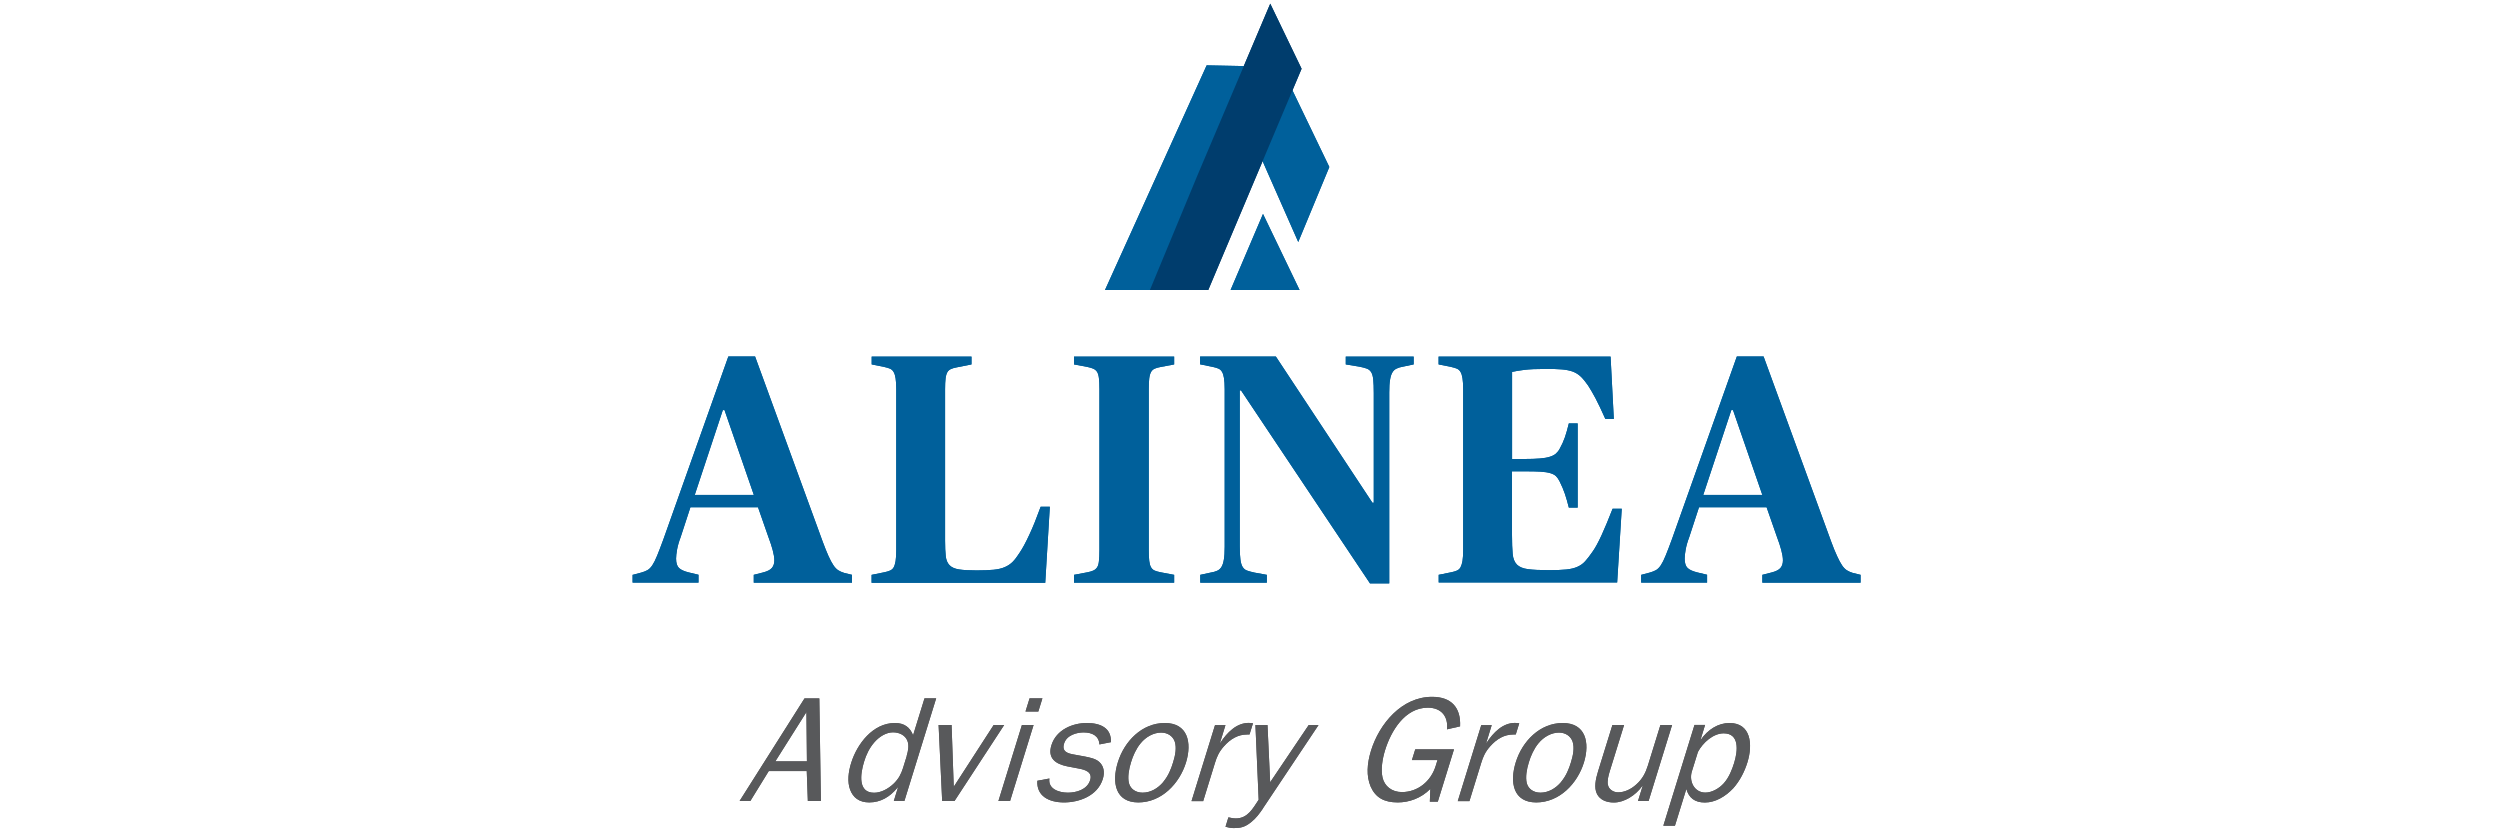 <?xml version="1.0" encoding="UTF-8" standalone="no"?>
<svg xmlns="http://www.w3.org/2000/svg" id="Layer_1" viewBox="0 0 300 100">
  <defs>
    <style>.cls-1{fill:#003d6d;}.cls-1,.cls-2,.cls-3{stroke-width:0px;}.cls-2{fill:#58595b;}.cls-3{fill:#00609b;}</style>
  </defs>
  <path class="cls-2" d="M96.94,96.12l-.13-3.59h-4.56l-2.21,3.59h-1.29l7.79-12.31h1.78l.19,12.31h-1.58ZM96.77,85.45l-3.73,5.91h3.79l-.06-5.91Z"/>
  <path class="cls-2" d="M110.94,83.8h1.4l-3.81,12.31h-1.27l.5-1.62h-.04c-.93,1.15-2.06,1.8-3.41,1.8-1.2,0-1.94-.57-2.3-1.54-.34-.93-.22-2.08.13-3.2.71-2.28,2.61-4.79,5.25-4.79,1.17,0,1.82.56,2.18,1.47l1.37-4.43ZM108.8,90.71c.19-.63.3-1.27.09-1.81-.25-.65-.94-1.02-1.73-1.02s-1.6.48-2.2,1.15c-.64.72-1.02,1.54-1.27,2.37-.46,1.49-.76,3.73,1.2,3.73.81,0,1.68-.45,2.35-1.09.61-.59.9-1.18,1.12-1.87l.45-1.45Z"/>
  <path class="cls-2" d="M114.53,96.12h-1.47l-.43-9.12h1.56l.26,7.41,4.79-7.41h1.26l-5.96,9.12Z"/>
  <path class="cls-2" d="M121.21,96.12h-1.4l2.82-9.12h1.4l-2.82,9.12ZM124.6,85.38h-1.54l.49-1.58h1.54l-.49,1.58Z"/>
  <path class="cls-2" d="M125.93,93.42c-.19,1.24,1.12,1.7,2.22,1.7.97,0,2.31-.34,2.67-1.51.3-.97-.6-1.24-1.35-1.38l-1.41-.27c-1.32-.27-2.39-.92-1.89-2.53.58-1.88,2.57-2.67,4.24-2.67s2.97.61,2.9,2.3l-1.38.27c-.05-1.01-.85-1.44-1.89-1.44-.83,0-2.04.32-2.35,1.33-.31.99.45,1.2,1.22,1.33l1.26.23c.63.13,1.27.25,1.71.63.57.48.71,1.24.46,2.06-.64,2.06-2.88,2.82-4.66,2.82s-3.31-.74-3.2-2.6l1.45-.27Z"/>
  <path class="cls-2" d="M134.14,91.48c.78-2.53,2.9-4.72,5.64-4.72s3.28,2.33,2.54,4.74c-.79,2.55-2.95,4.79-5.72,4.79s-3.21-2.41-2.46-4.81ZM139.6,93.82c.6-.72.93-1.54,1.17-2.33.27-.86.44-1.76.2-2.5-.23-.66-.85-1.08-1.64-1.08-.88,0-1.82.5-2.46,1.29-.55.66-.93,1.54-1.15,2.28-.26.83-.42,1.78-.25,2.49.18.7.81,1.15,1.64,1.15.93,0,1.82-.48,2.51-1.31Z"/>
  <path class="cls-2" d="M147.06,87l-.66,2.14h.04c.81-1.24,1.94-2.39,3.41-2.39l.51.04-.42,1.35h-.29c-1.08,0-1.99.52-2.8,1.44-.58.66-.83,1.24-1.05,1.96l-1.42,4.6h-1.4l2.82-9.12h1.26Z"/>
  <path class="cls-2" d="M151.58,96.98c-.46.66-.81,1.17-1.46,1.69-.74.59-1.26.7-2.07.7-.36,0-.68-.07-.99-.16l.35-1.13c.28.07.59.13.89.13,1.42,0,2.03-1.17,2.74-2.24l-.39-8.96h1.45l.32,6.86,4.62-6.86h1.18l-6.66,9.98Z"/>
  <path class="cls-2" d="M172.53,96.2h-.95l.06-1.53c-1.12,1.13-2.56,1.62-3.91,1.62-1.65,0-2.67-.59-3.25-1.9-.54-1.27-.44-2.75.04-4.31,1-3.23,3.69-6.46,7.33-6.46,2.35,0,3.47,1.33,3.36,3.54l-1.57.36c.17-1.54-.68-2.6-2.3-2.6-2.78,0-4.43,2.84-5.13,5.1-.33,1.06-.52,2.32-.31,3.27.23,1.04,1.11,1.76,2.33,1.76,1.9,0,3.49-1.29,4.06-3.16l.21-.68h-3.07l.4-1.29h4.65l-1.95,6.3Z"/>
  <path class="cls-2" d="M179.01,87l-.66,2.14h.04c.81-1.24,1.94-2.39,3.41-2.39l.51.04-.42,1.35h-.29c-1.08,0-1.99.52-2.8,1.44-.58.66-.83,1.24-1.05,1.96l-1.42,4.6h-1.4l2.82-9.12h1.26Z"/>
  <path class="cls-2" d="M181.89,91.48c.78-2.53,2.9-4.72,5.64-4.72s3.28,2.33,2.54,4.74c-.79,2.55-2.95,4.79-5.72,4.79s-3.21-2.41-2.46-4.81ZM187.34,93.82c.6-.72.93-1.54,1.17-2.33.27-.86.44-1.76.2-2.5-.23-.66-.85-1.08-1.64-1.08-.88,0-1.82.5-2.46,1.29-.55.66-.93,1.54-1.15,2.28-.26.83-.42,1.78-.25,2.49.18.7.81,1.15,1.64,1.15.93,0,1.82-.48,2.51-1.31Z"/>
  <path class="cls-2" d="M196.56,96.12l.56-1.81h-.04c-.8,1.13-2.16,1.99-3.42,1.99-.9,0-1.66-.32-2.02-1.02-.38-.75-.16-1.8.13-2.73l1.72-5.55h1.4l-1.72,5.55c-.16.52-.34,1.2-.21,1.67.11.5.63.86,1.21.86.75,0,1.51-.34,2.17-.93.77-.68,1.14-1.44,1.41-2.3l1.5-4.85h1.4l-2.82,9.12h-1.27Z"/>
  <path class="cls-2" d="M201,99.09h-1.4l3.74-12.1h1.27l-.54,1.76h.04c.84-1.2,2.07-1.99,3.43-1.99,2.55,0,2.83,2.53,2.15,4.72-.32,1.04-.88,2.19-1.7,3.11-.94,1-2.16,1.71-3.4,1.71s-1.92-.57-2.23-1.62l-1.37,4.42ZM203.03,92.54c-.39,1.26.32,2.57,1.61,2.57.77,0,1.63-.47,2.21-1.11.63-.7,1-1.65,1.25-2.46.46-1.49.63-3.54-1.26-3.54-1.24,0-2.49,1.1-3.09,2.23l-.72,2.32Z"/>
  <path class="cls-3" d="M75.93,68.98l1.02-.27c.29-.08.54-.18.74-.29.21-.12.4-.31.59-.59.18-.27.37-.65.57-1.14.2-.48.45-1.14.76-1.98l7.79-21.93h3.21l8.11,22.21c.26.71.5,1.29.7,1.74.21.46.4.82.59,1.1.18.27.38.48.59.61.21.13.44.23.7.31l.94.23v.94h-11.79v-.94l1.1-.28c.52-.13.88-.31,1.08-.55.2-.24.29-.54.29-.91,0-.34-.07-.75-.2-1.24-.13-.48-.3-1-.51-1.55l-1.25-3.58h-8.11l-1.17,3.58c-.21.55-.35,1.05-.43,1.49-.08.45-.12.81-.12,1.1,0,.52.12.9.35,1.12.23.22.63.4,1.17.53l1.17.28v.94h-7.91v-.94ZM83.37,59.39h7.09l-3.52-10.18h-.2l-3.37,10.18Z"/>
  <path class="cls-3" d="M104.6,68.98l1.53-.31c.26-.05.48-.12.67-.2.18-.08.33-.2.43-.37.1-.17.18-.42.24-.76.05-.34.08-.78.08-1.33v-19.31c0-.55-.03-.99-.08-1.31-.05-.33-.13-.58-.24-.76-.1-.18-.25-.31-.43-.39-.18-.08-.41-.14-.67-.2l-1.53-.31v-.94h11.98v.94l-1.76.35c-.29.05-.52.12-.7.2-.18.08-.33.2-.43.37-.1.17-.18.42-.22.75-.04.33-.06.77-.06,1.32v18.15c0,.79.03,1.41.08,1.87.05.46.2.82.45,1.08.25.26.63.43,1.14.51.51.08,1.22.12,2.13.12.81,0,1.48-.03,2.02-.08.53-.05.99-.16,1.35-.32.37-.16.68-.37.94-.63.26-.26.53-.62.82-1.07.37-.55.76-1.27,1.17-2.16.42-.88.87-2.01,1.37-3.38h1.1l-.55,9.13h-20.84v-.94Z"/>
  <path class="cls-3" d="M128.88,68.98l1.64-.31c.26-.05.48-.12.67-.2.18-.08.33-.2.45-.37.12-.17.2-.42.23-.76.04-.34.06-.78.06-1.33v-19.31c0-.55-.02-.99-.06-1.33-.04-.34-.12-.59-.23-.76-.12-.17-.27-.29-.45-.37-.18-.08-.41-.14-.67-.2l-1.64-.31v-.94h12.02v.94l-1.64.31c-.29.05-.52.12-.7.2-.18.08-.33.21-.43.39-.1.18-.18.44-.22.76-.04.33-.06.76-.06,1.31v19.31c0,.55.02.99.06,1.31.04.33.11.58.22.76.1.18.25.31.43.39.18.08.42.14.7.2l1.64.31v.94h-12.02v-.94Z"/>
  <path class="cls-3" d="M148.93,46.85h-.16v18.68c0,.68.03,1.21.08,1.61.05.39.14.69.27.9.13.21.31.35.53.43.22.08.52.16.88.24l1.49.27v.94h-7.99v-.94l1.25-.27c.31-.05.57-.12.78-.22.21-.09.38-.24.51-.45.13-.21.23-.5.29-.88.07-.38.1-.89.1-1.55v-18.92c0-.55-.03-.99-.08-1.31-.05-.33-.13-.58-.24-.76-.1-.18-.25-.31-.43-.39-.18-.08-.41-.14-.67-.2l-1.53-.31v-.94h9.09l11.59,17.55h.16v-13.16c0-.68-.02-1.21-.06-1.61s-.12-.69-.25-.9c-.13-.21-.31-.35-.53-.43-.22-.08-.52-.16-.88-.23l-1.64-.27v-.94h8.15v.94l-1.29.27c-.29.05-.54.12-.74.22-.21.09-.38.24-.51.45-.13.21-.23.5-.29.88-.07.38-.1.89-.1,1.55v22.91h-2.31l-15.47-23.15Z"/>
  <path class="cls-3" d="M172.63,68.98l1.53-.31c.26-.05.48-.12.67-.2.18-.08.33-.21.43-.39.1-.18.18-.44.24-.76.05-.33.08-.76.08-1.31v-19.31c0-.55-.03-.99-.08-1.31-.05-.33-.13-.58-.24-.76-.1-.18-.25-.31-.43-.39-.18-.08-.41-.14-.67-.2l-1.53-.31v-.94h20.64l.39,7.48h-1.02c-.47-1.06-.87-1.89-1.19-2.5-.33-.61-.62-1.11-.88-1.51-.31-.45-.61-.81-.88-1.07-.27-.26-.59-.46-.96-.6-.37-.13-.8-.22-1.29-.26-.5-.04-1.12-.06-1.88-.06-1.17,0-2.07.04-2.68.12-.61.08-1.09.16-1.43.24v10.45h1.53c.7,0,1.3-.02,1.78-.06.48-.04.88-.1,1.19-.2.31-.09.56-.22.74-.37.18-.16.34-.35.47-.59.26-.47.47-.93.63-1.39.16-.46.31-1.01.47-1.66h1.06v10.1h-1.06c-.16-.63-.31-1.17-.47-1.64s-.37-.97-.63-1.49c-.13-.26-.27-.47-.43-.63s-.39-.28-.69-.37c-.3-.09-.69-.15-1.17-.18-.48-.03-1.12-.04-1.9-.04h-1.53v7.63c0,.95.03,1.71.08,2.27.05.57.22.99.51,1.29.29.29.73.47,1.33.55.6.08,1.45.12,2.55.12.84,0,1.51-.03,2.04-.08.52-.05.97-.16,1.33-.32.37-.16.68-.38.94-.67.26-.29.55-.66.86-1.11.34-.47.71-1.15,1.12-2.04.4-.88.84-1.93,1.31-3.15h1.1l-.55,8.85h-21.42v-.94Z"/>
  <path class="cls-3" d="M196.95,68.98l1.02-.27c.29-.08.54-.18.74-.29.21-.12.4-.31.59-.59.18-.27.37-.65.57-1.14.2-.48.45-1.14.76-1.98l7.79-21.93h3.21l8.11,22.21c.26.71.5,1.29.71,1.74.21.46.4.82.59,1.1.18.27.38.48.59.61.21.13.44.23.7.31l.94.23v.94h-11.79v-.94l1.1-.28c.52-.13.88-.31,1.08-.55.2-.24.29-.54.29-.91,0-.34-.07-.75-.2-1.24-.13-.48-.3-1-.51-1.55l-1.25-3.58h-8.11l-1.17,3.58c-.21.55-.35,1.05-.43,1.49-.08.45-.12.81-.12,1.1,0,.52.12.9.35,1.12.23.22.63.4,1.17.53l1.17.28v.94h-7.91v-.94ZM204.39,59.39h7.09l-3.52-10.18h-.2l-3.37,10.18Z"/>
  <polygon class="cls-3" points="159.52 20.04 155.79 29.04 152.18 20.86 149.52 14.79 145.07 24.7 145.09 24.7 140.58 34.8 132.6 34.8 144.8 7.84 153.74 8.02 155.76 12.23 159.52 20.04"/>
  <polygon class="cls-3" points="155.95 34.8 147.67 34.8 151.56 25.67 155.95 34.8"/>
  <polyline class="cls-1" points="144.99 34.8 137.99 34.8 143.77 20.86 152.43 .44 156.19 8.25"/>
  <path class="cls-2" d="M96.94,96.12l-.13-3.59h-4.56l-2.21,3.59h-1.29l7.79-12.31h1.78l.19,12.31h-1.58ZM96.77,85.45l-3.73,5.91h3.79l-.06-5.91Z"/>
  <path class="cls-2" d="M110.94,83.8h1.4l-3.81,12.31h-1.27l.5-1.62h-.04c-.93,1.15-2.06,1.8-3.41,1.8-1.2,0-1.94-.57-2.3-1.54-.34-.93-.22-2.08.13-3.2.71-2.28,2.61-4.79,5.25-4.79,1.17,0,1.82.56,2.18,1.47l1.37-4.43ZM108.8,90.71c.19-.63.3-1.27.09-1.81-.25-.65-.94-1.02-1.73-1.02s-1.6.48-2.2,1.15c-.64.72-1.02,1.54-1.27,2.37-.46,1.49-.76,3.73,1.2,3.73.81,0,1.68-.45,2.35-1.09.61-.59.9-1.18,1.12-1.87l.45-1.45Z"/>
  <path class="cls-2" d="M114.53,96.12h-1.47l-.43-9.12h1.56l.26,7.41,4.79-7.41h1.26l-5.96,9.12Z"/>
  <path class="cls-2" d="M121.21,96.12h-1.4l2.82-9.12h1.4l-2.82,9.12ZM124.6,85.38h-1.54l.49-1.58h1.54l-.49,1.58Z"/>
  <path class="cls-2" d="M125.93,93.42c-.19,1.24,1.12,1.7,2.22,1.7.97,0,2.31-.34,2.67-1.51.3-.97-.6-1.24-1.35-1.38l-1.41-.27c-1.32-.27-2.39-.92-1.89-2.53.58-1.88,2.57-2.67,4.24-2.67s2.97.61,2.9,2.3l-1.38.27c-.05-1.01-.85-1.44-1.89-1.44-.83,0-2.04.32-2.35,1.33-.31.99.45,1.2,1.22,1.33l1.26.23c.63.13,1.27.25,1.71.63.57.48.71,1.24.46,2.06-.64,2.06-2.88,2.82-4.66,2.82s-3.31-.74-3.2-2.6l1.45-.27Z"/>
  <path class="cls-2" d="M134.14,91.48c.78-2.53,2.9-4.72,5.64-4.72s3.28,2.33,2.54,4.74c-.79,2.55-2.95,4.79-5.72,4.79s-3.21-2.41-2.46-4.81ZM139.6,93.82c.6-.72.93-1.54,1.17-2.33.27-.86.44-1.76.2-2.5-.23-.66-.85-1.08-1.64-1.08-.88,0-1.82.5-2.46,1.29-.55.66-.93,1.54-1.15,2.28-.26.83-.42,1.78-.25,2.49.18.7.81,1.15,1.64,1.15.93,0,1.82-.48,2.51-1.31Z"/>
  <path class="cls-2" d="M147.06,87l-.66,2.14h.04c.81-1.24,1.94-2.39,3.41-2.39l.51.04-.42,1.35h-.29c-1.08,0-1.99.52-2.8,1.44-.58.66-.83,1.24-1.05,1.96l-1.42,4.6h-1.4l2.82-9.12h1.26Z"/>
  <path class="cls-2" d="M151.58,96.98c-.46.66-.81,1.17-1.46,1.69-.74.59-1.26.7-2.07.7-.36,0-.68-.07-.99-.16l.35-1.13c.28.07.59.13.89.13,1.42,0,2.03-1.17,2.74-2.24l-.39-8.96h1.45l.32,6.86,4.62-6.86h1.18l-6.66,9.98Z"/>
  <path class="cls-2" d="M172.53,96.2h-.95l.06-1.53c-1.12,1.13-2.56,1.62-3.91,1.62-1.65,0-2.67-.59-3.25-1.9-.54-1.27-.44-2.75.04-4.31,1-3.23,3.69-6.46,7.33-6.46,2.35,0,3.47,1.33,3.36,3.54l-1.57.36c.17-1.54-.68-2.6-2.3-2.6-2.78,0-4.43,2.84-5.13,5.1-.33,1.06-.52,2.32-.31,3.27.23,1.04,1.11,1.76,2.33,1.76,1.9,0,3.49-1.29,4.06-3.16l.21-.68h-3.07l.4-1.29h4.65l-1.95,6.3Z"/>
  <path class="cls-2" d="M179.01,87l-.66,2.14h.04c.81-1.24,1.94-2.39,3.41-2.39l.51.04-.42,1.35h-.29c-1.08,0-1.99.52-2.8,1.44-.58.66-.83,1.24-1.05,1.96l-1.42,4.6h-1.4l2.82-9.12h1.26Z"/>
  <path class="cls-2" d="M181.89,91.48c.78-2.53,2.9-4.72,5.64-4.72s3.28,2.33,2.54,4.74c-.79,2.55-2.95,4.79-5.72,4.79s-3.21-2.41-2.46-4.81ZM187.34,93.82c.6-.72.93-1.54,1.17-2.33.27-.86.44-1.76.2-2.5-.23-.66-.85-1.08-1.64-1.08-.88,0-1.82.5-2.46,1.29-.55.66-.93,1.54-1.15,2.28-.26.83-.42,1.78-.25,2.49.18.7.81,1.15,1.64,1.15.93,0,1.82-.48,2.51-1.31Z"/>
  <path class="cls-2" d="M196.56,96.12l.56-1.81h-.04c-.8,1.13-2.16,1.99-3.42,1.99-.9,0-1.66-.32-2.02-1.02-.38-.75-.16-1.8.13-2.73l1.72-5.55h1.4l-1.72,5.55c-.16.52-.34,1.2-.21,1.67.11.5.63.86,1.21.86.75,0,1.51-.34,2.17-.93.77-.68,1.14-1.44,1.41-2.3l1.5-4.85h1.4l-2.82,9.12h-1.27Z"/>
  <path class="cls-2" d="M201,99.09h-1.4l3.74-12.1h1.27l-.54,1.76h.04c.84-1.2,2.07-1.99,3.43-1.99,2.55,0,2.83,2.53,2.15,4.72-.32,1.04-.88,2.19-1.7,3.11-.94,1-2.16,1.71-3.4,1.71s-1.92-.57-2.23-1.62l-1.37,4.42ZM203.03,92.54c-.39,1.26.32,2.57,1.61,2.57.77,0,1.63-.47,2.21-1.11.63-.7,1-1.65,1.25-2.46.46-1.49.63-3.54-1.26-3.54-1.24,0-2.49,1.1-3.09,2.23l-.72,2.32Z"/>
  <path class="cls-3" d="M75.93,68.98l1.02-.27c.29-.08.54-.18.74-.29.21-.12.4-.31.59-.59.18-.27.37-.65.57-1.14.2-.48.45-1.14.76-1.98l7.79-21.93h3.21l8.11,22.21c.26.71.5,1.29.7,1.74.21.46.4.82.59,1.1.18.27.38.48.59.61.21.13.44.23.7.31l.94.23v.94h-11.79v-.94l1.1-.28c.52-.13.88-.31,1.08-.55.2-.24.29-.54.29-.91,0-.34-.07-.75-.2-1.24-.13-.48-.3-1-.51-1.55l-1.25-3.58h-8.11l-1.17,3.58c-.21.55-.35,1.05-.43,1.49-.08.45-.12.81-.12,1.1,0,.52.12.9.35,1.12.23.22.63.4,1.17.53l1.17.28v.94h-7.91v-.94ZM83.37,59.39h7.09l-3.52-10.18h-.2l-3.37,10.18Z"/>
  <path class="cls-3" d="M104.6,68.98l1.53-.31c.26-.05.48-.12.67-.2.18-.08.33-.2.43-.37.1-.17.18-.42.24-.76.05-.34.08-.78.08-1.33v-19.31c0-.55-.03-.99-.08-1.31-.05-.33-.13-.58-.24-.76-.1-.18-.25-.31-.43-.39-.18-.08-.41-.14-.67-.2l-1.53-.31v-.94h11.98v.94l-1.76.35c-.29.05-.52.12-.7.2-.18.08-.33.2-.43.37-.1.17-.18.42-.22.75-.04.33-.06.77-.06,1.32v18.15c0,.79.03,1.41.08,1.87.05.46.2.82.45,1.08.25.26.63.43,1.14.51.51.08,1.22.12,2.13.12.81,0,1.48-.03,2.02-.08.53-.05.99-.16,1.35-.32.37-.16.68-.37.94-.63.26-.26.53-.62.82-1.07.37-.55.76-1.27,1.17-2.16.42-.88.87-2.01,1.37-3.38h1.1l-.55,9.13h-20.84v-.94Z"/>
  <path class="cls-3" d="M128.88,68.98l1.64-.31c.26-.05.48-.12.67-.2.18-.08.33-.2.45-.37.12-.17.2-.42.23-.76.04-.34.06-.78.06-1.33v-19.31c0-.55-.02-.99-.06-1.33-.04-.34-.12-.59-.23-.76-.12-.17-.27-.29-.45-.37-.18-.08-.41-.14-.67-.2l-1.64-.31v-.94h12.02v.94l-1.64.31c-.29.05-.52.12-.7.2-.18.08-.33.21-.43.39-.1.18-.18.44-.22.76-.04.33-.06.76-.06,1.31v19.31c0,.55.02.99.06,1.31.04.33.11.58.22.76.1.18.25.31.43.39.18.08.42.14.7.2l1.64.31v.94h-12.02v-.94Z"/>
  <path class="cls-3" d="M148.93,46.85h-.16v18.68c0,.68.03,1.21.08,1.61.05.39.14.69.27.9.13.21.31.35.53.43.22.08.52.16.88.24l1.49.27v.94h-7.99v-.94l1.25-.27c.31-.05.57-.12.78-.22.21-.09.38-.24.51-.45.13-.21.23-.5.29-.88.07-.38.1-.89.1-1.55v-18.92c0-.55-.03-.99-.08-1.31-.05-.33-.13-.58-.24-.76-.1-.18-.25-.31-.43-.39-.18-.08-.41-.14-.67-.2l-1.53-.31v-.94h9.09l11.59,17.55h.16v-13.16c0-.68-.02-1.21-.06-1.61s-.12-.69-.25-.9c-.13-.21-.31-.35-.53-.43-.22-.08-.52-.16-.88-.23l-1.64-.27v-.94h8.15v.94l-1.29.27c-.29.05-.54.12-.74.22-.21.09-.38.24-.51.45-.13.21-.23.5-.29.88-.07.38-.1.89-.1,1.55v22.91h-2.31l-15.47-23.15Z"/>
  <path class="cls-3" d="M172.63,68.98l1.53-.31c.26-.05.48-.12.67-.2.18-.08.33-.21.43-.39.1-.18.18-.44.24-.76.05-.33.08-.76.08-1.31v-19.31c0-.55-.03-.99-.08-1.31-.05-.33-.13-.58-.24-.76-.1-.18-.25-.31-.43-.39-.18-.08-.41-.14-.67-.2l-1.53-.31v-.94h20.64l.39,7.48h-1.02c-.47-1.06-.87-1.89-1.19-2.5-.33-.61-.62-1.11-.88-1.51-.31-.45-.61-.81-.88-1.07-.27-.26-.59-.46-.96-.6-.37-.13-.8-.22-1.29-.26-.5-.04-1.12-.06-1.88-.06-1.17,0-2.07.04-2.68.12-.61.08-1.09.16-1.43.24v10.45h1.53c.7,0,1.3-.02,1.78-.06.48-.04.88-.1,1.19-.2.31-.09.56-.22.74-.37.18-.16.34-.35.47-.59.26-.47.47-.93.63-1.39.16-.46.31-1.01.47-1.66h1.06v10.1h-1.06c-.16-.63-.31-1.17-.47-1.64s-.37-.97-.63-1.49c-.13-.26-.27-.47-.43-.63s-.39-.28-.69-.37c-.3-.09-.69-.15-1.17-.18-.48-.03-1.12-.04-1.9-.04h-1.53v7.63c0,.95.03,1.71.08,2.27.05.57.22.99.51,1.29.29.29.73.47,1.33.55.6.08,1.45.12,2.55.12.84,0,1.51-.03,2.04-.08.52-.05.97-.16,1.33-.32.37-.16.68-.38.94-.67.26-.29.55-.66.86-1.11.34-.47.71-1.15,1.12-2.04.4-.88.84-1.93,1.31-3.15h1.1l-.55,8.85h-21.42v-.94Z"/>
  <path class="cls-3" d="M196.95,68.98l1.02-.27c.29-.08.54-.18.74-.29.21-.12.4-.31.59-.59.18-.27.37-.65.57-1.14.2-.48.45-1.14.76-1.98l7.79-21.93h3.21l8.11,22.21c.26.71.5,1.29.71,1.74.21.46.4.82.59,1.1.18.27.38.48.59.61.21.13.44.23.7.31l.94.23v.94h-11.79v-.94l1.1-.28c.52-.13.88-.31,1.08-.55.2-.24.29-.54.29-.91,0-.34-.07-.75-.2-1.24-.13-.48-.3-1-.51-1.55l-1.25-3.58h-8.11l-1.17,3.58c-.21.55-.35,1.05-.43,1.49-.08.45-.12.81-.12,1.1,0,.52.12.9.35,1.12.23.22.63.4,1.17.53l1.17.28v.94h-7.91v-.94ZM204.39,59.39h7.09l-3.52-10.18h-.2l-3.37,10.18Z"/>
  <polygon class="cls-3" points="159.52 20.04 155.79 29.04 152.18 20.86 149.52 14.79 145.07 24.7 145.09 24.7 140.58 34.8 132.6 34.8 144.8 7.84 153.74 8.02 155.76 12.23 159.52 20.04"/>
  <polygon class="cls-3" points="155.95 34.8 147.67 34.8 151.56 25.67 155.95 34.8"/>
  <polyline class="cls-1" points="144.99 34.8 137.99 34.8 143.77 20.86 152.43 .44 156.19 8.25"/>
</svg>
